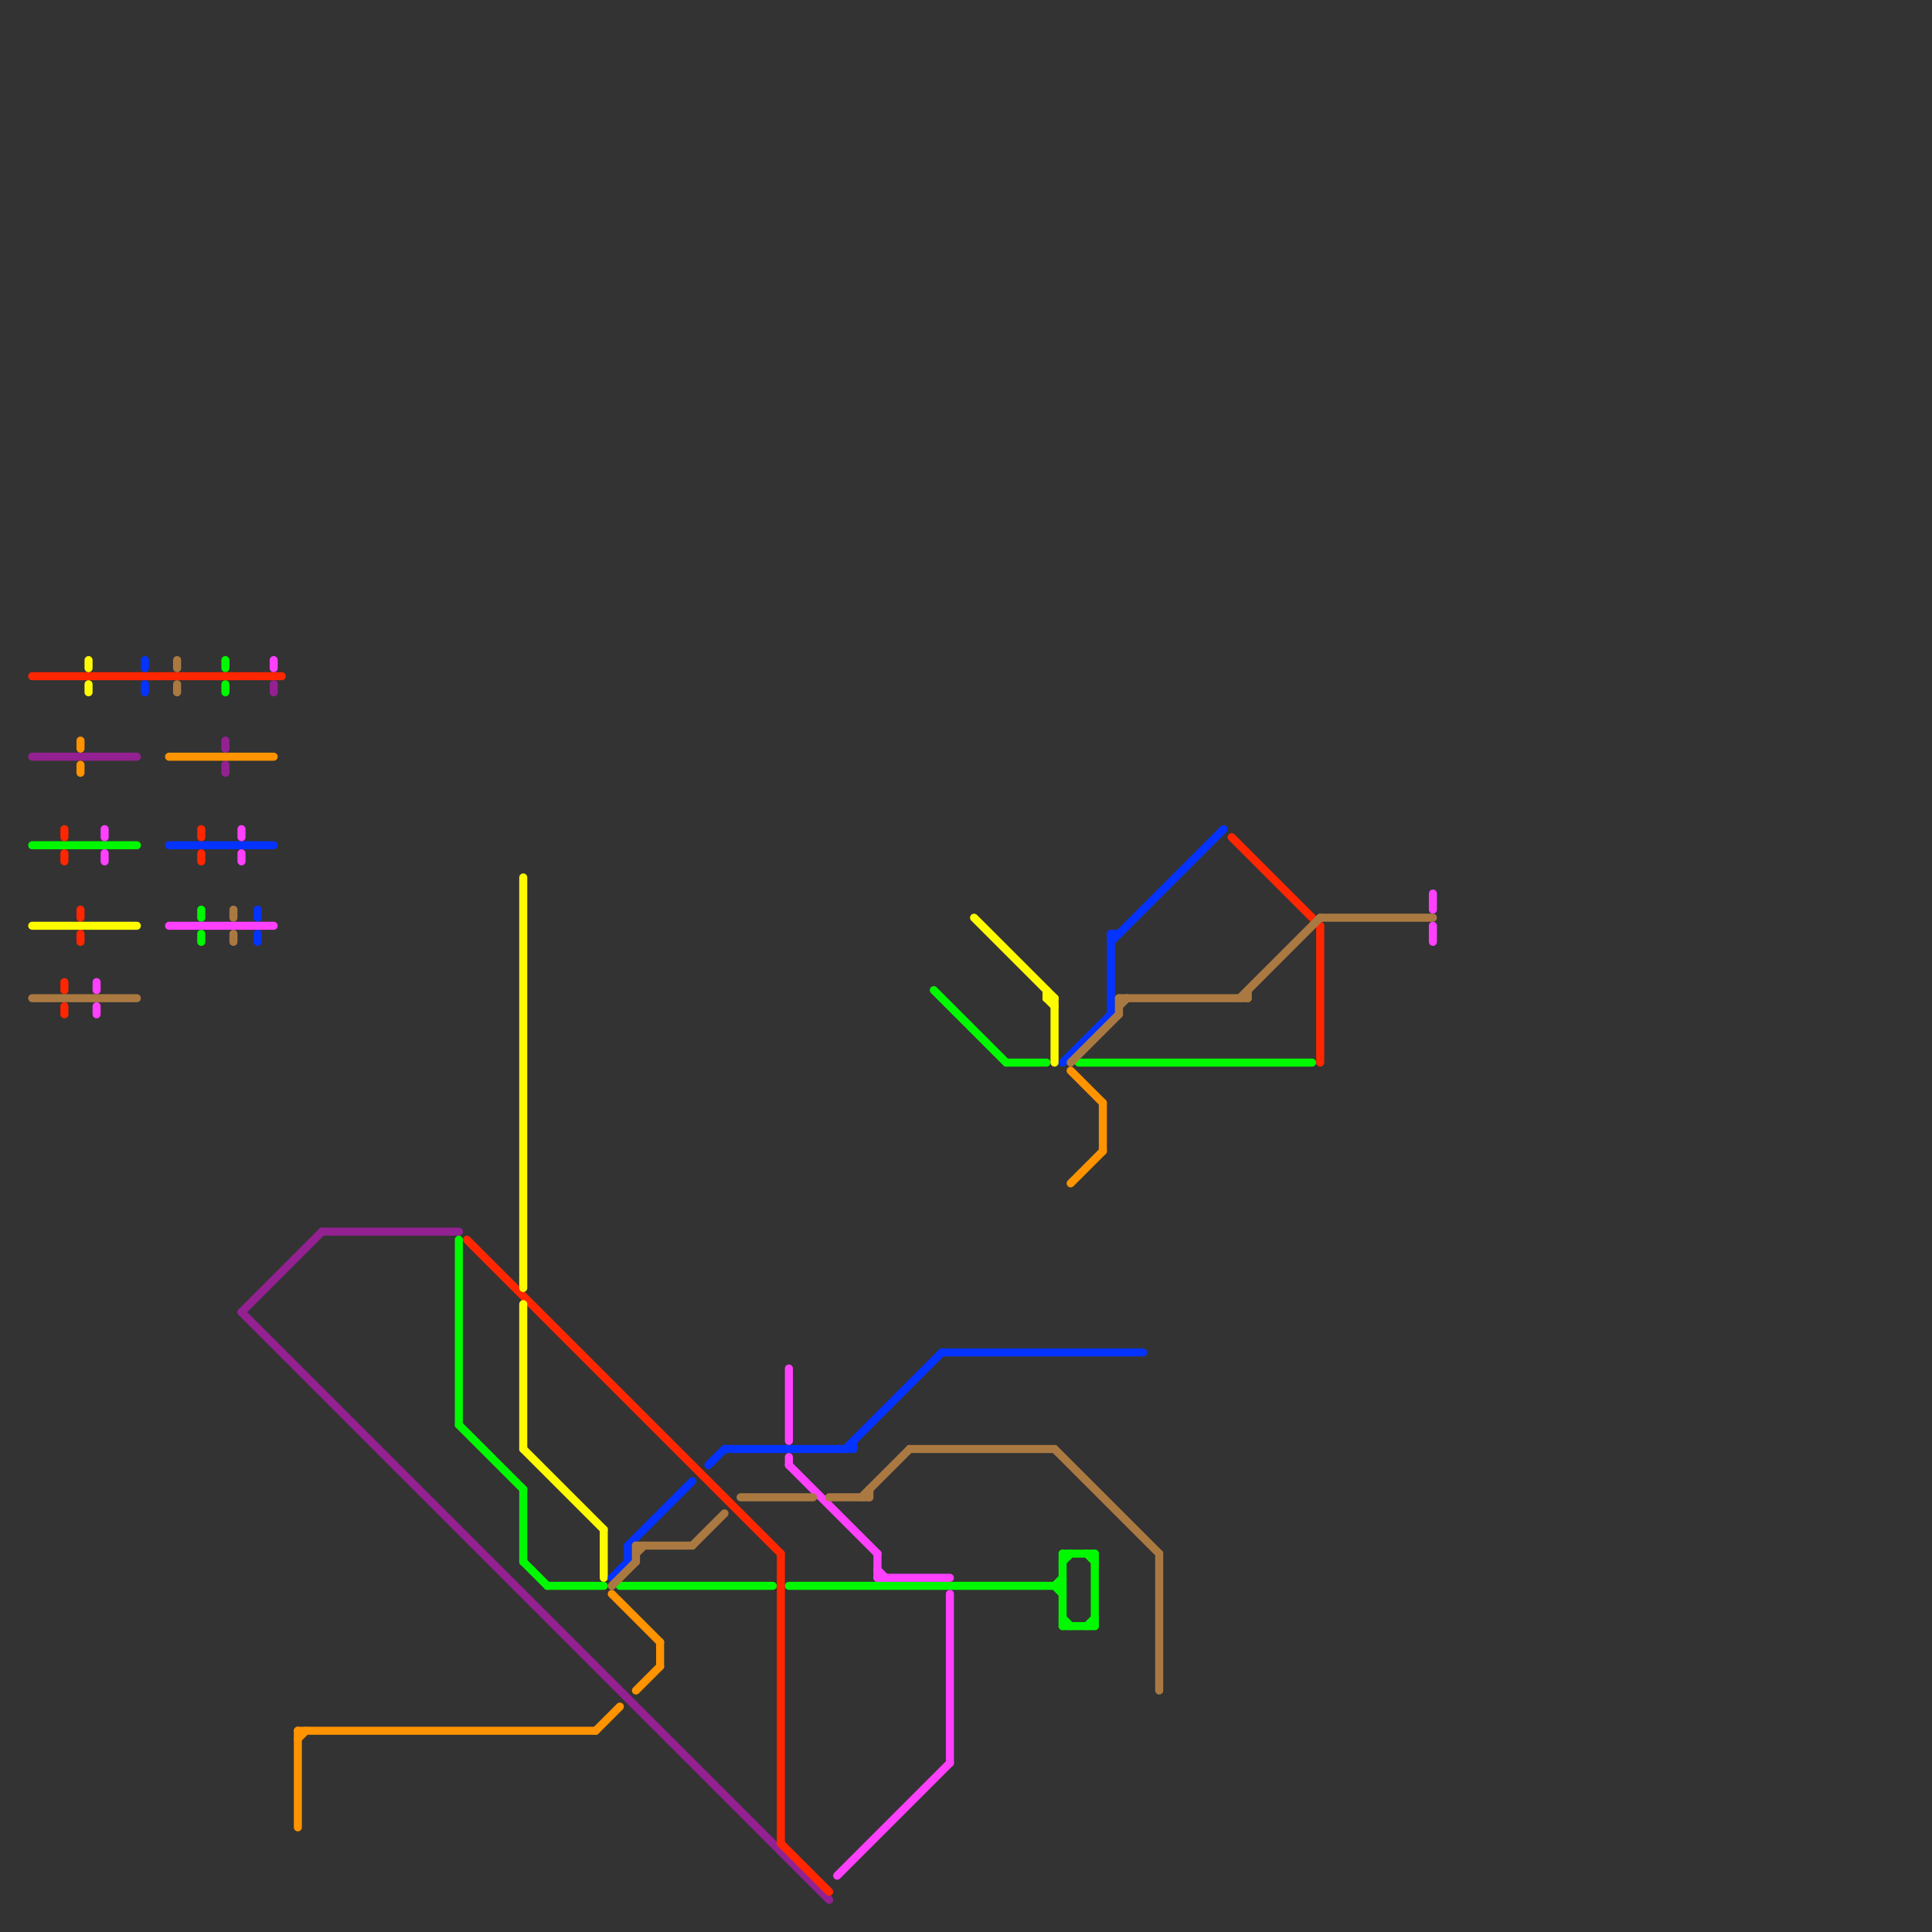 
<svg version="1.1" xmlns="http://www.w3.org/2000/svg" viewBox="0 0 240 240">
<rect x="0" y="0" width="240" height="240" fill="#333333" stroke="none"/>
<style>text { font: 1px Helvetica; font-weight: 600; white-space: pre; dominant-baseline: central; } line { stroke-width: 1; fill: none; stroke-linecap: round; stroke-linejoin: round; } .c0 { stroke: #942192 } .c1 { stroke: #ff9300 } .c2 { stroke: #00f900 } .c3 { stroke: #ff2600 } .c4 { stroke: #fffb00 } .c5 { stroke: #0433ff } .c6 { stroke: #ff40ff } .c7 { stroke: #aa7942 } .w1 { stroke-width: 1; }</style><defs><g id="ct-xf"><circle r="0.5" fill="#fff" stroke="#000" stroke-width="0.2"/></g><g id="ct"><circle r="0.5" fill="#fff" stroke="#000" stroke-width="0.1"/></g></defs><line class="c0 " x1="28" y1="95" x2="28" y2="96"/><line class="c0 " x1="30" y1="163" x2="40" y2="153"/><line class="c0 " x1="4" y1="94" x2="17" y2="94"/><line class="c0 " x1="40" y1="153" x2="57" y2="153"/><line class="c0 " x1="34" y1="85" x2="34" y2="86"/><line class="c0 " x1="30" y1="163" x2="103" y2="236"/><line class="c0 " x1="28" y1="92" x2="28" y2="93"/><line class="c1 " x1="74" y1="215" x2="77" y2="212"/><line class="c1 " x1="82" y1="204" x2="82" y2="207"/><line class="c1 " x1="133" y1="147" x2="137" y2="143"/><line class="c1 " x1="37" y1="215" x2="74" y2="215"/><line class="c1 " x1="21" y1="94" x2="34" y2="94"/><line class="c1 " x1="76" y1="198" x2="82" y2="204"/><line class="c1 " x1="79" y1="210" x2="82" y2="207"/><line class="c1 " x1="137" y1="137" x2="137" y2="143"/><line class="c1 " x1="37" y1="216" x2="38" y2="215"/><line class="c1 " x1="133" y1="133" x2="137" y2="137"/><line class="c1 " x1="10" y1="92" x2="10" y2="93"/><line class="c1 " x1="37" y1="215" x2="37" y2="227"/><line class="c1 " x1="10" y1="95" x2="10" y2="96"/><line class="c2 " x1="134" y1="132" x2="163" y2="132"/><line class="c2 " x1="131" y1="197" x2="132" y2="196"/><line class="c2 " x1="57" y1="177" x2="65" y2="185"/><line class="c2 " x1="65" y1="194" x2="68" y2="197"/><line class="c2 " x1="77" y1="197" x2="96" y2="197"/><line class="c2 " x1="132" y1="193" x2="136" y2="193"/><line class="c2 " x1="25" y1="116" x2="25" y2="117"/><line class="c2 " x1="132" y1="194" x2="133" y2="193"/><line class="c2 " x1="116" y1="123" x2="125" y2="132"/><line class="c2 " x1="65" y1="185" x2="65" y2="194"/><line class="c2 " x1="125" y1="132" x2="130" y2="132"/><line class="c2 " x1="136" y1="193" x2="136" y2="202"/><line class="c2 " x1="131" y1="197" x2="132" y2="198"/><line class="c2 " x1="132" y1="202" x2="136" y2="202"/><line class="c2 " x1="25" y1="113" x2="25" y2="114"/><line class="c2 " x1="68" y1="197" x2="75" y2="197"/><line class="c2 " x1="135" y1="202" x2="136" y2="201"/><line class="c2 " x1="135" y1="193" x2="136" y2="194"/><line class="c2 " x1="28" y1="85" x2="28" y2="86"/><line class="c2 " x1="28" y1="82" x2="28" y2="83"/><line class="c2 " x1="132" y1="201" x2="133" y2="202"/><line class="c2 " x1="132" y1="193" x2="132" y2="202"/><line class="c2 " x1="4" y1="105" x2="17" y2="105"/><line class="c2 " x1="57" y1="154" x2="57" y2="177"/><line class="c2 " x1="98" y1="197" x2="132" y2="197"/><line class="c3 " x1="25" y1="106" x2="25" y2="107"/><line class="c3 " x1="8" y1="103" x2="8" y2="104"/><line class="c3 " x1="8" y1="125" x2="8" y2="126"/><line class="c3 " x1="153" y1="104" x2="164" y2="115"/><line class="c3 " x1="97" y1="193" x2="97" y2="229"/><line class="c3 " x1="4" y1="84" x2="35" y2="84"/><line class="c3 " x1="8" y1="122" x2="8" y2="123"/><line class="c3 " x1="8" y1="106" x2="8" y2="107"/><line class="c3 " x1="25" y1="103" x2="25" y2="104"/><line class="c3 " x1="58" y1="154" x2="97" y2="193"/><line class="c3 " x1="97" y1="229" x2="103" y2="235"/><line class="c3 " x1="164" y1="115" x2="164" y2="132"/><line class="c3 " x1="10" y1="113" x2="10" y2="114"/><line class="c3 " x1="10" y1="116" x2="10" y2="117"/><line class="c4 " x1="130" y1="124" x2="131" y2="125"/><line class="c4 " x1="131" y1="124" x2="131" y2="132"/><line class="c4 " x1="130" y1="124" x2="131" y2="124"/><line class="c4 " x1="65" y1="162" x2="65" y2="180"/><line class="c4 " x1="4" y1="115" x2="17" y2="115"/><line class="c4 " x1="121" y1="114" x2="131" y2="124"/><line class="c4 " x1="65" y1="109" x2="65" y2="160"/><line class="c4 " x1="11" y1="82" x2="11" y2="83"/><line class="c4 " x1="75" y1="190" x2="75" y2="196"/><line class="c4 " x1="11" y1="85" x2="11" y2="86"/><line class="c4 " x1="130" y1="123" x2="130" y2="124"/><line class="c4 " x1="65" y1="180" x2="75" y2="190"/><line class="c5 " x1="18" y1="82" x2="18" y2="83"/><line class="c5 " x1="138" y1="116" x2="139" y2="116"/><line class="c5 " x1="32" y1="113" x2="32" y2="114"/><line class="c5 " x1="88" y1="182" x2="90" y2="180"/><line class="c5 " x1="18" y1="85" x2="18" y2="86"/><line class="c5 " x1="78" y1="192" x2="78" y2="194"/><line class="c5 " x1="106" y1="179" x2="106" y2="180"/><line class="c5 " x1="90" y1="180" x2="106" y2="180"/><line class="c5 " x1="105" y1="180" x2="117" y2="168"/><line class="c5 " x1="132" y1="132" x2="138" y2="126"/><line class="c5 " x1="78" y1="192" x2="86" y2="184"/><line class="c5 " x1="117" y1="168" x2="142" y2="168"/><line class="c5 " x1="76" y1="196" x2="78" y2="194"/><line class="c5 " x1="138" y1="117" x2="152" y2="103"/><line class="c5 " x1="21" y1="105" x2="34" y2="105"/><line class="c5 " x1="32" y1="116" x2="32" y2="117"/><line class="c5 " x1="138" y1="116" x2="138" y2="126"/><line class="c6 " x1="98" y1="181" x2="98" y2="182"/><line class="c6 " x1="109" y1="193" x2="109" y2="196"/><line class="c6 " x1="178" y1="111" x2="178" y2="113"/><line class="c6 " x1="13" y1="106" x2="13" y2="107"/><line class="c6 " x1="13" y1="103" x2="13" y2="104"/><line class="c6 " x1="98" y1="170" x2="98" y2="179"/><line class="c6 " x1="178" y1="115" x2="178" y2="117"/><line class="c6 " x1="118" y1="198" x2="118" y2="219"/><line class="c6 " x1="109" y1="195" x2="110" y2="196"/><line class="c6 " x1="34" y1="82" x2="34" y2="83"/><line class="c6 " x1="21" y1="115" x2="34" y2="115"/><line class="c6 " x1="12" y1="125" x2="12" y2="126"/><line class="c6 " x1="12" y1="122" x2="12" y2="123"/><line class="c6 " x1="104" y1="233" x2="118" y2="219"/><line class="c6 " x1="30" y1="103" x2="30" y2="104"/><line class="c6 " x1="109" y1="196" x2="118" y2="196"/><line class="c6 " x1="30" y1="106" x2="30" y2="107"/><line class="c6 " x1="98" y1="182" x2="109" y2="193"/><line class="c7 " x1="79" y1="192" x2="86" y2="192"/><line class="c7 " x1="139" y1="124" x2="155" y2="124"/><line class="c7 " x1="139" y1="125" x2="140" y2="124"/><line class="c7 " x1="113" y1="180" x2="131" y2="180"/><line class="c7 " x1="86" y1="192" x2="90" y2="188"/><line class="c7 " x1="4" y1="124" x2="17" y2="124"/><line class="c7 " x1="154" y1="124" x2="164" y2="114"/><line class="c7 " x1="133" y1="132" x2="139" y2="126"/><line class="c7 " x1="22" y1="85" x2="22" y2="86"/><line class="c7 " x1="29" y1="113" x2="29" y2="114"/><line class="c7 " x1="76" y1="197" x2="79" y2="194"/><line class="c7 " x1="22" y1="82" x2="22" y2="83"/><line class="c7 " x1="164" y1="114" x2="178" y2="114"/><line class="c7 " x1="29" y1="116" x2="29" y2="117"/><line class="c7 " x1="103" y1="186" x2="108" y2="186"/><line class="c7 " x1="79" y1="192" x2="79" y2="194"/><line class="c7 " x1="139" y1="124" x2="139" y2="126"/><line class="c7 " x1="131" y1="180" x2="144" y2="193"/><line class="c7 " x1="155" y1="123" x2="155" y2="124"/><line class="c7 " x1="79" y1="193" x2="80" y2="192"/><line class="c7 " x1="107" y1="186" x2="113" y2="180"/><line class="c7 " x1="144" y1="193" x2="144" y2="210"/><line class="c7 " x1="92" y1="186" x2="101" y2="186"/><line class="c7 " x1="108" y1="185" x2="108" y2="186"/>
</svg>
